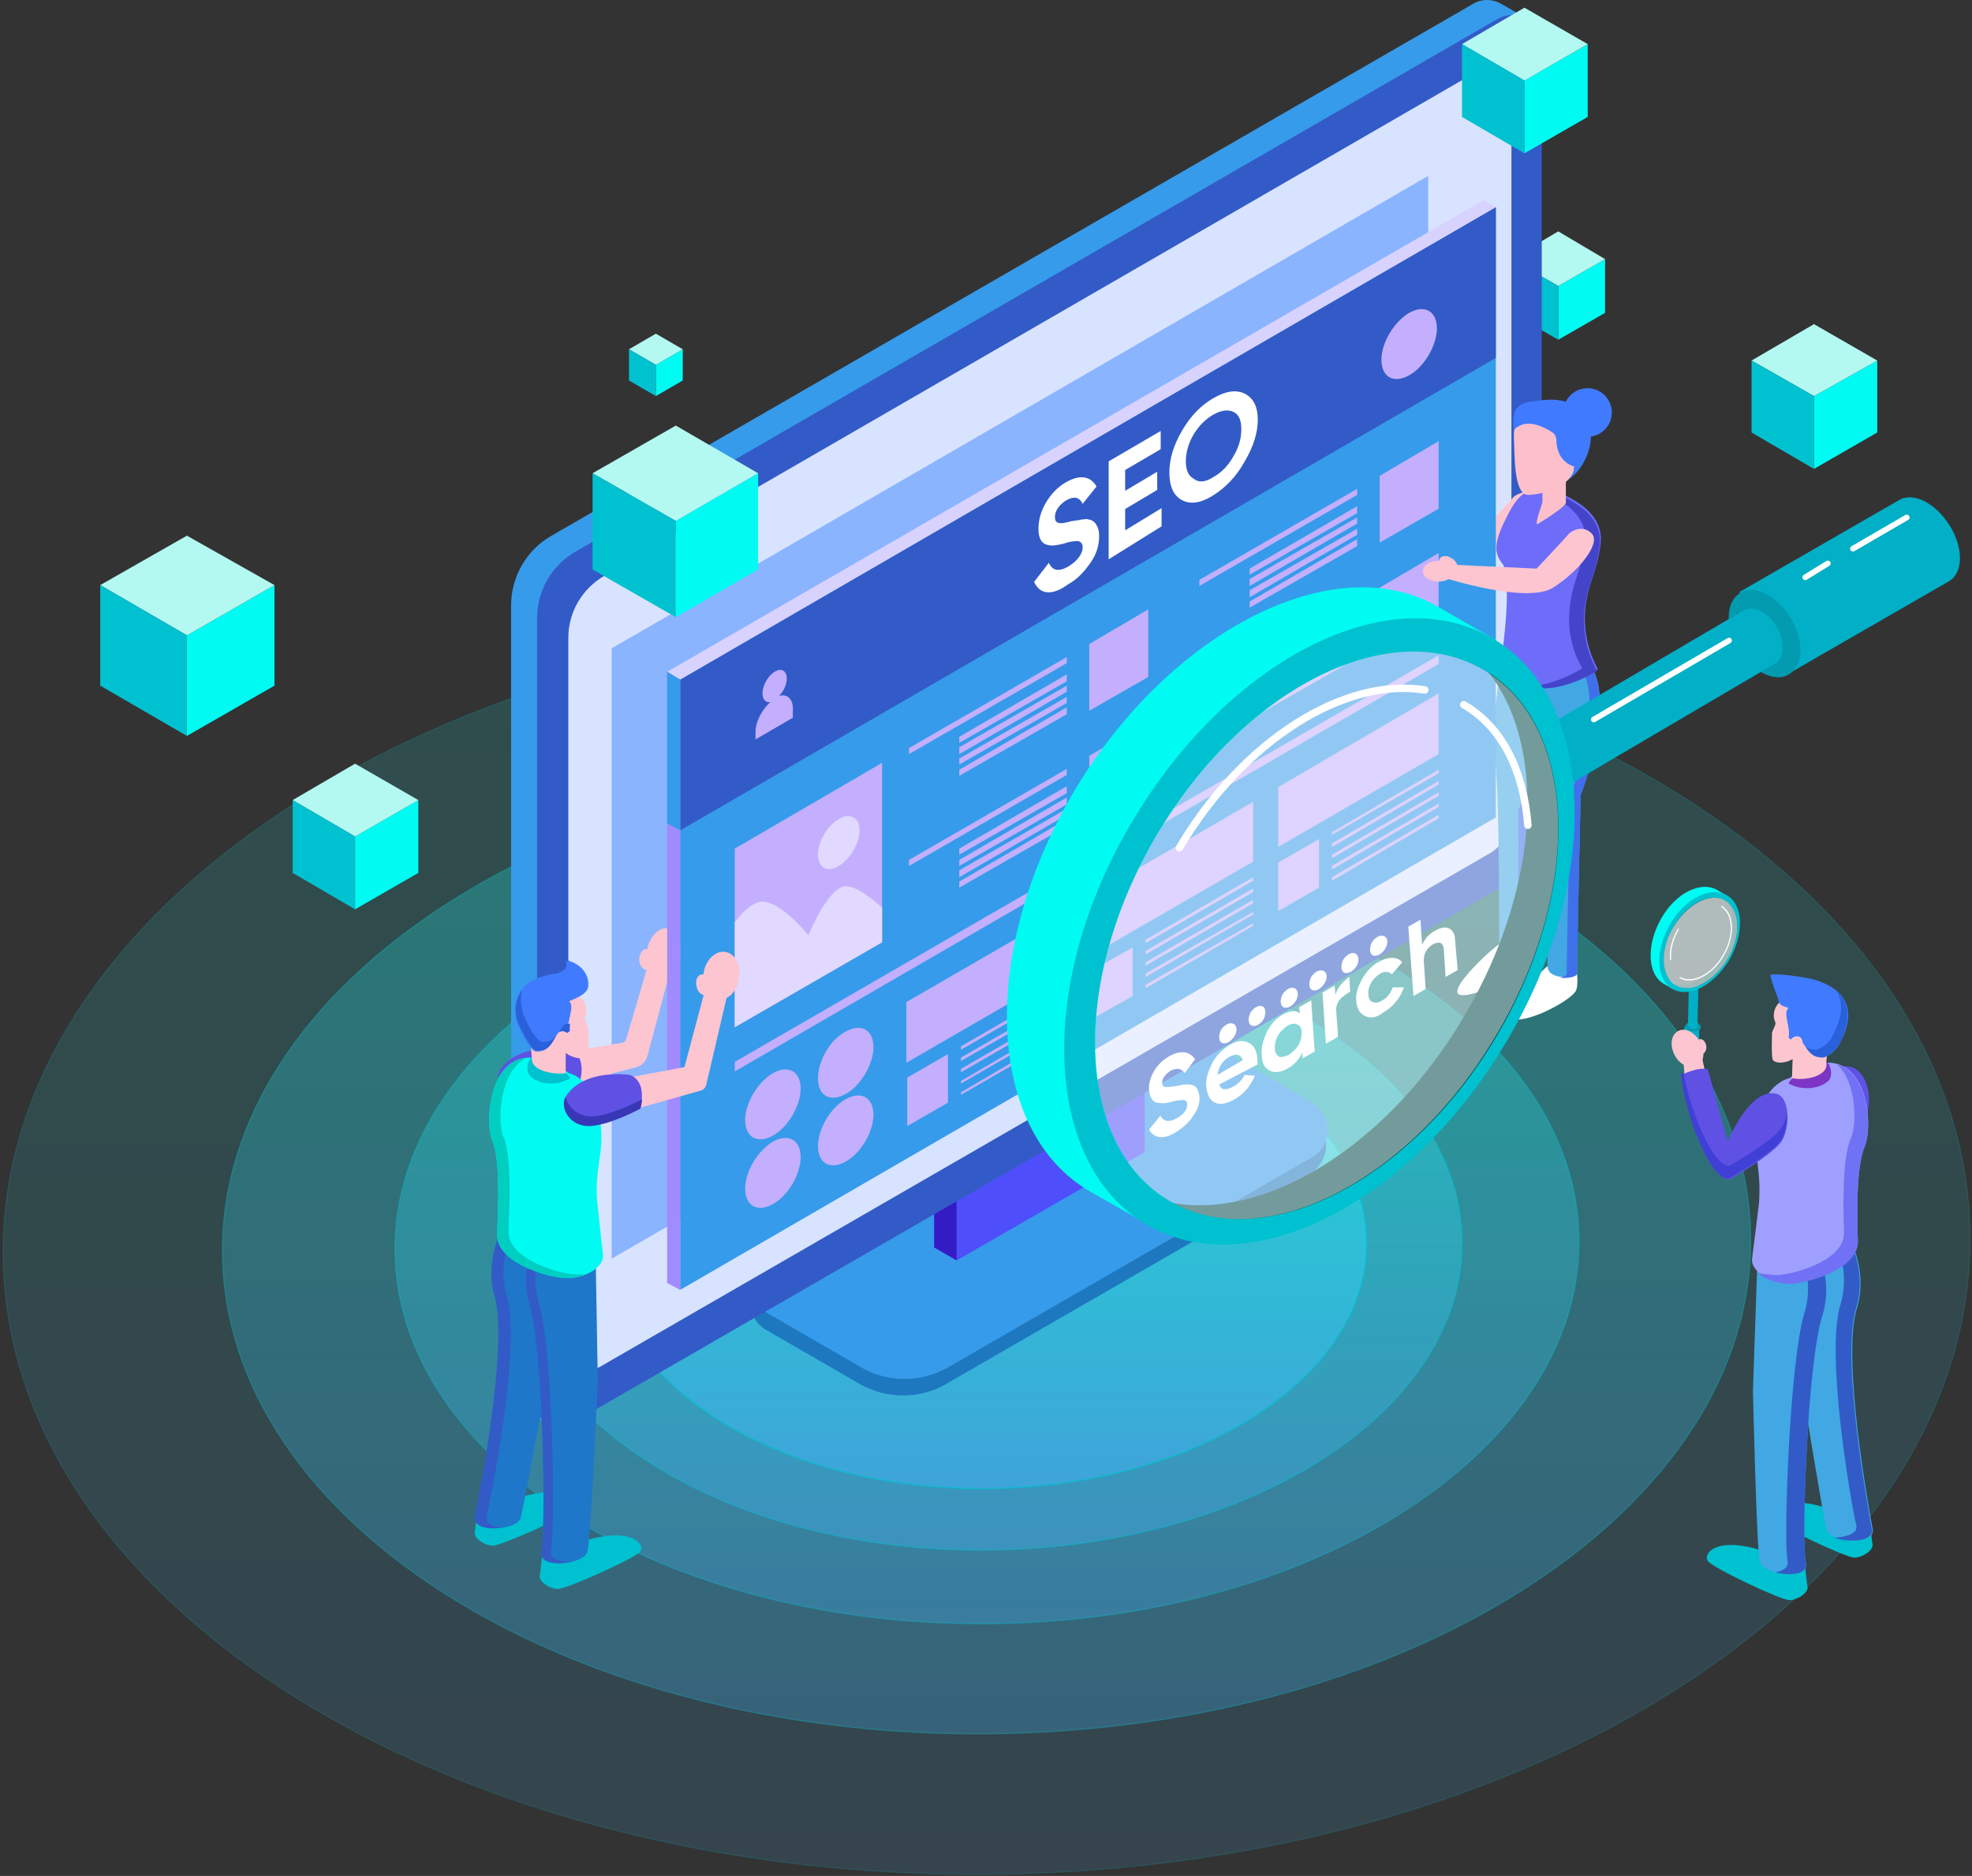 <?xml version="1.0" encoding="UTF-8"?> <svg xmlns="http://www.w3.org/2000/svg" width="635" height="604" viewBox="0 0 635 604" fill="none"><rect x="0" y="0" width="635" height="604" fill="#333333" stroke="none"/><path opacity="0.15" d="M315.31 198.708C140.296 200.662 -0.385 293.054 1.01 404.705C2.406 516.357 145.041 605.4 320.055 603.446C495.069 601.492 635.751 509.1 634.355 397.448C633.239 285.517 490.324 196.754 315.31 198.708Z" fill="url(#paint0_linear_1625_1761)" stroke="#00C1CF" stroke-width="0.399" stroke-miterlimit="10"></path><path opacity="0.3" d="M315.87 243.926C179.934 245.601 70.515 317.058 71.632 403.868C72.748 490.677 183.562 559.901 319.498 558.226C455.435 556.552 564.853 485.094 563.737 398.285C562.899 311.476 451.806 242.252 315.87 243.926Z" fill="url(#paint1_linear_1625_1761)" stroke="#00C1CF" stroke-width="0.399" stroke-miterlimit="10"></path><path opacity="0.35" d="M316.424 279.097C211.192 280.214 126.337 335.76 127.174 403.031C128.012 470.301 213.983 523.894 319.215 522.777C424.447 521.661 509.302 466.114 508.465 398.844C507.628 331.574 421.656 277.981 316.424 279.097Z" fill="url(#paint2_linear_1625_1761)" stroke="#00C1CF" stroke-width="0.399" stroke-miterlimit="10"></path><path opacity="0.45" d="M316.706 303.381C232.129 304.219 164.022 348.879 164.859 403.03C165.417 457.181 234.642 500.167 318.939 499.051C403.515 497.934 471.623 453.553 470.785 399.402C470.227 345.251 401.282 302.265 316.706 303.381Z" fill="url(#paint3_linear_1625_1761)" stroke="#00C1CF" stroke-width="0.399" stroke-miterlimit="10"></path><path opacity="0.75" d="M316.705 322.92C249.156 323.757 194.725 359.207 195.284 402.472C195.842 445.737 250.83 480.07 318.659 479.233C386.208 478.395 440.638 442.946 440.08 399.681C439.522 356.416 384.533 322.083 316.705 322.92Z" fill="url(#paint4_linear_1625_1761)" stroke="#00C1CF" stroke-width="0.399" stroke-miterlimit="10"></path><path d="M134.707 257.604V281.051L114.33 292.774V269.327L134.707 257.604Z" fill="#00FBF2"></path><path d="M134.71 257.604L114.334 245.881L94.236 257.604L114.334 269.327L134.71 257.604Z" fill="#B3F9F2"></path><path d="M114.334 269.327L94.236 257.604V281.051L114.334 292.774V269.327Z" fill="#00C1CF"></path><path d="M604.486 116.085V139.253L584.109 150.976V127.529L604.486 116.085Z" fill="#00FBF2"></path><path d="M604.489 116.085L584.113 104.362L564.016 116.085L584.113 127.529L604.489 116.085Z" fill="#B3F9F2"></path><path d="M584.113 127.529L564.016 116.085V139.253L584.113 150.976V127.529Z" fill="#00C1CF"></path><path d="M219.846 112.456V122.505L211.193 127.529V117.481L219.846 112.456Z" fill="#00FBF2"></path><path d="M219.845 112.456L211.192 107.432L202.539 112.456L211.192 117.481L219.845 112.456Z" fill="#B3F9F2"></path><path d="M211.192 117.481L202.539 112.456V122.505L211.192 127.529V117.481Z" fill="#00C1CF"></path><path d="M516.846 83.427V100.733L501.773 109.386V92.08L516.846 83.427Z" fill="#00FBF2"></path><path d="M516.843 83.427L501.77 74.495L486.697 83.427L501.77 92.08L516.843 83.427Z" fill="#B3F9F2"></path><path d="M501.77 92.08L486.697 83.427V100.733L501.77 109.386V92.08Z" fill="#00C1CF"></path><path d="M88.378 188.38V220.759L60.185 236.948V204.569L88.378 188.38Z" fill="#00FBF2"></path><path d="M88.379 188.38L60.186 172.47L32.273 188.38L60.186 204.57L88.379 188.38Z" fill="#B3F9F2"></path><path d="M60.186 204.569L32.273 188.38V220.759L60.186 236.948V204.569Z" fill="#00C1CF"></path><path d="M242.175 414.474L243.292 414.753C244.129 413.358 245.246 411.962 246.921 410.846L368.063 341.063C374.762 337.155 383.136 337.155 389.835 341.063L421.935 359.765C423.61 360.881 425.005 362.277 425.843 363.952L426.959 364.231V368.418C427.238 372.047 425.284 375.675 421.935 377.908L304.421 445.737C296.047 450.482 285.72 450.482 277.067 445.737L246.642 428.152C243.292 426.198 241.617 422.848 241.617 419.219V414.474H242.175Z" fill="#1D78BF"></path><path d="M422.212 354.74L390.112 336.039C383.413 332.131 375.039 332.131 368.34 336.039L247.198 405.821C240.499 409.729 240.499 419.219 247.198 422.848L277.623 440.433C285.997 445.178 296.325 445.178 304.978 440.433L422.491 372.605C429.191 368.976 429.191 358.927 422.212 354.74Z" fill="#369BEA"></path><path d="M177.141 172.748L474.135 1.363C477.205 -0.591 480.834 -0.312 483.625 1.363L491.441 5.829L487.812 6.387C488.091 7.504 488.37 8.62 488.37 9.737V264.582C488.37 269.885 485.579 274.91 480.834 277.701L175.466 453.832C176.024 454.39 176.583 454.948 176.583 454.948C176.583 455.227 176.583 458.577 176.583 458.577L169.325 454.39C166.534 453.553 164.58 451.04 164.58 447.691V194.241C164.859 185.309 169.604 177.214 177.141 172.748Z" fill="#369BEA"></path><path d="M308.049 405.822V335.76L368.62 300.869V370.93L308.049 405.822Z" fill="#4E4EFA"></path><path d="M308.05 405.822L300.793 401.635V331.573L308.05 335.76V405.822Z" fill="#351BC5"></path><path d="M300.793 331.573L361.364 296.682L368.621 300.869L308.05 335.76L300.793 331.573Z" fill="#45AAFF"></path><path d="M482.229 6.108L185.514 177.494C177.698 181.96 172.953 190.055 172.953 198.987V452.436C172.953 458.019 178.815 461.368 183.56 458.577L488.928 282.446C493.673 279.655 496.464 274.631 496.464 269.327V14.482C496.464 6.946 488.649 2.479 482.229 6.108Z" fill="#325BC7"></path><path d="M473.017 24.53L194.725 185.309C187.468 189.496 183.002 197.033 183.002 205.406V434.293C183.002 439.317 188.585 442.667 193.051 440.154L479.438 274.91C483.904 272.397 486.695 267.652 486.695 262.628V32.625C486.416 25.368 478.879 21.181 473.017 24.53Z" fill="#D8E3FF"></path><path d="M196.957 405.264L459.897 253.138V56.631L196.957 208.756V405.264Z" fill="#8BB4FF"></path><path d="M495.01 159.892C497.802 162.962 490.823 171.894 482.449 177.198C474.076 182.501 447.837 174.127 447.837 174.127L447 169.661L477.146 171.057C477.146 171.057 486.916 160.729 487.474 159.892C488.59 159.054 492.219 157.1 495.01 159.892Z" fill="#FDC5D0"></path><path d="M507.574 311.738C507.574 311.738 508.411 316.204 507.574 318.716C506.736 321.507 493.338 329.044 487.476 328.206C481.615 327.369 498.362 310.063 499.758 310.063C501.154 310.621 507.574 311.738 507.574 311.738Z" fill="white"></path><path d="M490.544 303.643C490.544 303.643 492.777 306.992 491.94 309.783C491.102 312.575 476.308 320.949 470.447 320.39C464.585 319.553 482.449 303.364 483.845 303.364C485.241 303.364 490.544 303.643 490.544 303.643Z" fill="white"></path><path d="M499.753 214.321C506.452 224.649 491.658 260.656 491.658 260.656C491.658 260.656 491.937 275.171 491.379 305.038C490.821 308.108 482.726 306.713 482.726 303.363C482.726 296.385 482.726 261.773 481.889 250.329C479.656 220.462 484.959 211.25 484.959 211.25L499.753 214.321Z" fill="#41A8E3"></path><path d="M488.588 305.318C489.146 275.451 488.867 260.936 488.867 260.936C488.867 260.936 503.661 224.929 496.962 214.601L484.959 212.089C485.238 211.809 485.238 211.53 485.238 211.53L499.753 214.601C506.452 224.929 491.658 260.936 491.658 260.936C491.658 260.936 491.937 275.451 491.379 305.318C491.1 306.993 488.867 307.272 486.913 306.993C488.029 306.434 488.588 306.155 488.588 305.318Z" fill="#406FEC"></path><path d="M512.316 214.321C520.411 227.161 508.967 255.911 508.967 255.911C508.967 255.911 507.85 305.317 507.85 313.133C507.85 315.087 498.36 315.645 498.36 311.179C498.36 305.038 495.848 271.264 494.173 259.54C490.823 236.093 494.731 214.042 494.731 214.042H512.316V214.321Z" fill="#41A8E3"></path><path d="M504.503 313.413C504.503 305.597 505.619 256.191 505.619 256.191C505.619 256.191 517.063 227.162 508.969 214.601H512.318C520.413 227.441 508.969 256.191 508.969 256.191C508.969 256.191 507.852 305.597 507.852 313.413C507.852 314.529 504.782 315.087 502.27 314.808C503.665 314.529 504.503 313.971 504.503 313.413Z" fill="#406FEC"></path><path d="M503.667 154.867C506.179 154.867 513.716 147.051 512.041 137.561C510.366 128.07 499.48 128.349 496.409 128.908C492.781 129.466 485.523 128.629 487.756 138.677" fill="#407BFF"></path><path d="M503.666 159.333C508.132 161.566 516.505 166.032 515.389 175.243C514.272 184.455 510.923 188.363 510.365 197.295C509.806 207.902 514.552 215.438 514.552 215.438C514.552 215.438 492.221 229.953 483.568 211.809C484.126 207.064 486.639 189.479 484.127 181.943C481.335 178.593 480.777 175.523 484.406 167.986C488.313 159.891 490.546 157.379 497.246 157.379C498.362 157.937 503.666 159.333 503.666 159.333Z" fill="#6D6DFA"></path><path d="M509.527 215.159C509.527 215.159 504.502 207.622 505.34 197.015C505.898 188.083 509.248 183.896 510.364 174.964C511.481 165.753 502.828 161.287 498.641 159.054C498.641 159.054 496.966 158.495 495.291 158.216C495.85 158.216 496.687 158.216 497.245 158.216C498.083 158.216 503.386 159.891 503.386 159.891C507.852 162.124 516.226 166.59 515.109 175.801C513.993 185.013 510.643 188.921 510.085 197.853C509.527 208.46 514.272 215.996 514.272 215.996C514.272 215.996 502.27 223.812 492.5 221.02C501.432 220.462 509.527 215.159 509.527 215.159Z" fill="#4444CA"></path><path d="M492.217 132.537C492.217 132.537 487.193 134.211 487.472 140.631C487.751 147.051 487.472 159.054 491.938 159.333C496.125 159.333 505.057 157.1 506.732 151.517C506.732 149.843 509.244 142.864 508.965 137.561C508.686 131.978 501.149 127.791 492.776 132.537" fill="#FDC0CB"></path><path d="M504.22 150.122C504.22 150.122 504.22 159.612 504.22 161.845C504.22 163.241 495.009 168.823 495.009 168.823C494.171 168.544 496.684 162.124 496.684 161.566C496.684 158.775 496.684 152.355 496.684 152.355L504.22 150.122Z" fill="#FDC0CB"></path><path d="M501.151 141.747C501.151 140.631 500.593 139.514 499.476 138.956C496.685 137.281 491.381 134.49 487.473 138.398C487.473 138.398 486.636 133.932 489.707 132.815C492.777 131.699 495.289 127.512 502.546 130.024C509.804 132.257 509.525 130.024 510.362 136.165C510.92 142.306 509.804 146.772 509.804 146.772L507.85 150.4C507.85 150.4 501.43 149.842 501.151 141.747Z" fill="#407BFF"></path><path d="M503.387 132.816C503.387 137.003 506.736 140.631 511.202 140.631C515.389 140.631 519.018 137.282 519.018 132.816C519.018 128.629 515.668 125 511.202 125C506.736 125 503.387 128.629 503.387 132.816Z" fill="#407BFF"></path><path d="M183.283 338.551L200.031 335.759C200.868 335.759 201.427 335.201 201.706 334.364L208.684 310.638L215.941 312.033L208.405 340.225C207.847 341.9 206.73 343.017 205.055 343.575L184.4 348.878L183.283 338.551Z" fill="#FDC5D0"></path><path d="M161.231 344.134C158.44 348.879 163.743 353.903 170.163 353.624C176.583 353.624 186.632 348.6 186.632 348.6C186.632 348.6 189.423 340.505 183.561 337.714C183.561 337.714 167.651 335.201 161.231 344.134Z" fill="#5F51E4"></path><path d="M208.404 305.614C207.845 309.801 209.799 313.709 212.87 314.267C215.94 314.825 219.011 311.755 219.569 307.568C220.127 303.381 218.173 299.473 215.103 298.915C212.311 298.356 209.241 301.427 208.404 305.614Z" fill="#FDC5D0"></path><path d="M205.89 309.521C206.169 311.475 207.565 312.592 208.96 312.313C210.356 312.033 211.193 310.359 210.635 308.405C210.356 306.451 208.96 305.334 207.565 305.613C206.448 306.172 205.611 307.847 205.89 309.521Z" fill="#FDC5D0"></path><path d="M219.01 415.311L481.671 263.186V66.679L219.01 218.804V415.311Z" fill="#369BEA"></path><path d="M219.01 267.373L481.671 115.247V66.679L219.01 218.804V267.373Z" fill="#325BC7"></path><path d="M444.266 174.702L463.246 163.816V142.044L444.266 153.209V174.702Z" fill="#C4AFFF"></path><path d="M386.211 188.659L437.013 159.35V157.396L386.211 186.705V188.659Z" fill="#C4AFFF"></path><path d="M402.395 185.03L437.007 165.212V162.979L402.395 183.076V185.03Z" fill="#C4AFFF"></path><path d="M402.395 188.659L437.007 168.562V166.608L402.395 186.426V188.659Z" fill="#C4AFFF"></path><path d="M402.395 192.288L437.007 172.19V170.236L402.395 190.055V192.288Z" fill="#C4AFFF"></path><path d="M402.395 195.637L437.007 175.819V173.586L402.395 193.683V195.637Z" fill="#C4AFFF"></path><path d="M444.266 210.71L463.246 199.824V178.052L444.266 189.217V210.71Z" fill="#C4AFFF"></path><path d="M386.211 224.667L437.013 195.358V193.404L386.211 222.713V224.667Z" fill="#C4AFFF"></path><path d="M402.395 221.038L437.007 201.22V198.987L402.395 219.084V221.038Z" fill="#C4AFFF"></path><path d="M402.395 224.667L437.007 204.849V202.616L402.395 222.713V224.667Z" fill="#C4AFFF"></path><path d="M402.395 228.295L437.007 208.198V206.244L402.395 226.062V228.295Z" fill="#C4AFFF"></path><path d="M402.395 231.645L437.007 211.827V209.594L402.395 229.691V231.645Z" fill="#C4AFFF"></path><path d="M350.758 228.854L369.739 217.968V196.196L350.758 207.361V228.854Z" fill="#C4AFFF"></path><path d="M292.703 242.81L343.505 213.502V211.548L292.703 240.856V242.81Z" fill="#C4AFFF"></path><path d="M308.887 239.181L343.499 219.363V217.13L308.887 237.227V239.181Z" fill="#C4AFFF"></path><path d="M308.887 242.81L343.499 222.713V220.759L308.887 240.577V242.81Z" fill="#C4AFFF"></path><path d="M308.887 246.159L343.499 226.341V224.387L308.887 244.205V246.159Z" fill="#C4AFFF"></path><path d="M308.887 249.789L343.499 229.97V227.737L308.887 247.835V249.789Z" fill="#C4AFFF"></path><path d="M350.758 264.861L369.739 253.975V232.203L350.758 243.368V264.861Z" fill="#C4AFFF"></path><path d="M292.703 278.817L343.505 249.509V247.555L292.703 276.864V278.817Z" fill="#C4AFFF"></path><path d="M308.887 275.189L343.499 255.371V253.138L308.887 273.235V275.189Z" fill="#C4AFFF"></path><path d="M308.887 278.818L343.499 259V256.767L308.887 276.864V278.818Z" fill="#C4AFFF"></path><path d="M308.887 282.446L343.499 262.349V260.395L308.887 280.213V282.446Z" fill="#C4AFFF"></path><path d="M308.887 285.796L343.499 265.978V263.745L308.887 283.842V285.796Z" fill="#C4AFFF"></path><path d="M236.592 344.972L463.245 213.781V210.99L236.592 341.901V344.972Z" fill="#C4AFFF"></path><path d="M411.609 272.677L463.248 242.81V223.271L411.609 253.417V272.677Z" fill="#C4AFFF"></path><path d="M351.875 307.289L403.514 277.422V258.162L351.875 288.029V307.289Z" fill="#C4AFFF"></path><path d="M291.861 342.18L343.5 312.313V292.774L291.861 322.641V342.18Z" fill="#C4AFFF"></path><path d="M428.916 268.769L463.249 248.951V247.834L428.916 267.932V268.769Z" fill="#C4AFFF"></path><path d="M428.916 272.677L463.249 252.579V251.463L428.916 271.56V272.677Z" fill="#C4AFFF"></path><path d="M428.916 276.306L463.249 256.209V255.092L428.916 275.189V276.306Z" fill="#C4AFFF"></path><path d="M428.916 279.934L463.249 259.837V258.72L428.916 278.817V279.934Z" fill="#C4AFFF"></path><path d="M428.916 283.562L463.249 263.465V262.349L428.916 282.446V283.562Z" fill="#C4AFFF"></path><path d="M424.732 285.796L411.613 293.332V277.701L424.732 270.165V285.796Z" fill="#C4AFFF"></path><path d="M368.902 303.66L403.514 283.563V282.446L368.902 302.544V303.66Z" fill="#C4AFFF"></path><path d="M368.902 307.289L403.514 287.191V286.075L368.902 306.172V307.289Z" fill="#C4AFFF"></path><path d="M368.902 310.918L403.514 290.821V289.704L368.902 309.801V310.918Z" fill="#C4AFFF"></path><path d="M368.902 314.546L403.514 294.449V293.612L368.902 313.43V314.546Z" fill="#C4AFFF"></path><path d="M368.902 318.175L403.514 298.078V297.24L368.902 317.058V318.175Z" fill="#C4AFFF"></path><path d="M364.715 320.687L351.875 327.945V312.313L364.715 305.056V320.687Z" fill="#C4AFFF"></path><path d="M309.443 337.994L343.776 318.175V317.059L309.443 336.877V337.994Z" fill="#C4AFFF"></path><path d="M309.443 341.622L343.776 321.804V320.688L309.443 340.506V341.622Z" fill="#C4AFFF"></path><path d="M309.443 345.251L343.776 325.433V324.317L309.443 344.135V345.251Z" fill="#C4AFFF"></path><path d="M309.443 348.879L343.776 329.061V327.945L309.443 348.042V348.879Z" fill="#C4AFFF"></path><path d="M309.443 352.508L343.776 332.69V331.573L309.443 351.671V352.508Z" fill="#C4AFFF"></path><path d="M305.26 355.02L292.141 362.557V346.926L305.26 339.389V355.02Z" fill="#C4AFFF"></path><path d="M263.393 347.204C263.393 352.786 267.3 355.019 272.325 352.228C277.349 349.437 281.257 342.459 281.257 337.155C281.257 331.573 277.349 329.34 272.325 332.131C267.3 334.643 263.393 341.621 263.393 347.204Z" fill="#C4AFFF"></path><path d="M444.826 115.806C444.826 121.389 448.734 123.622 453.758 120.83C458.783 118.039 462.691 111.061 462.691 105.757C462.691 100.175 458.783 97.942 453.758 100.733C449.013 103.524 444.826 110.223 444.826 115.806Z" fill="#C4AFFF"></path><path d="M239.945 360.603C239.945 366.186 243.853 368.419 248.877 365.627C253.902 362.836 257.81 355.858 257.81 350.554C257.81 344.972 253.902 342.739 248.877 345.53C244.132 348.321 239.945 355.02 239.945 360.603Z" fill="#C4AFFF"></path><path d="M263.393 368.977C263.393 374.559 267.3 376.792 272.325 374.001C277.349 371.21 281.257 364.231 281.257 358.928C281.257 353.345 277.349 351.112 272.325 353.904C267.3 356.695 263.393 363.673 263.393 368.977Z" fill="#C4AFFF"></path><path d="M239.945 382.654C239.945 388.236 243.853 390.469 248.877 387.678C253.902 384.887 257.81 377.909 257.81 372.605C257.81 367.023 253.902 364.79 248.877 367.581C244.132 370.372 239.945 377.071 239.945 382.654Z" fill="#C4AFFF"></path><path d="M248.038 226.063C246.643 226.342 245.526 225.225 245.526 223.271C245.526 220.759 247.201 217.689 249.434 216.293C251.667 214.897 253.342 216.014 253.342 218.526C253.342 220.48 252.225 222.713 250.829 224.109C253.342 223.271 255.296 224.946 255.296 228.016V231.087L243.293 238.065V234.995C243.572 231.924 245.526 228.296 248.038 226.063Z" fill="#C4AFFF"></path><path d="M236.592 330.736L284.044 303.381V245.601L236.592 273.235V330.736Z" fill="#C4AFFF"></path><path d="M236.592 296.961C238.267 294.728 240.5 292.216 243.291 290.82C249.432 287.471 260.318 301.148 260.318 301.148C260.318 301.148 265.342 288.587 270.646 285.796C273.995 283.842 279.857 288.587 284.044 292.216V303.381L236.592 330.736V296.961Z" fill="#E1D9FF"></path><path d="M263.389 275.189C263.389 279.376 266.459 281.051 270.088 278.818C273.716 276.584 276.787 271.56 276.787 267.373C276.787 263.186 273.716 261.512 270.088 263.745C266.459 265.698 263.389 271.002 263.389 275.189Z" fill="#E1D9FF"></path><path d="M481.672 66.68L477.764 64.447L214.824 216.293L219.011 218.805L481.672 66.68Z" fill="#D8D2FF"></path><path d="M214.824 216.293V413.079L219.011 415.312V218.805L214.824 216.293Z" fill="#A28AFF"></path><path d="M214.824 216.293V265.14L219.011 267.373V218.805L214.824 216.293Z" fill="#369BEA"></path><path d="M174.625 500.447C174.625 500.447 174.067 505.75 173.788 507.425C173.509 509.1 176.858 511.612 179.65 511.612C182.441 511.612 204.213 501.843 206.167 499.61C207.842 497.377 203.655 491.515 188.582 495.981L174.625 500.447Z" fill="#00C1CF"></path><path d="M153.694 486.49C153.694 486.49 153.135 491.794 152.856 493.468C152.577 495.143 155.927 497.655 158.718 497.655C161.509 497.655 183.281 487.886 185.235 485.653C186.91 483.42 182.723 477.558 167.65 482.024L153.694 486.49Z" fill="#00C1CF"></path><path d="M167.647 385.724C167.647 385.724 154.528 401.076 159.273 417.266C164.018 433.455 154.249 482.024 152.853 487.886C151.457 493.747 166.53 492.91 167.647 488.723C168.763 484.536 176.021 444.9 176.021 444.9L181.045 388.515L167.647 385.724Z" fill="#1F77C9"></path><path d="M152.854 487.885C154.25 482.024 163.74 433.455 159.274 417.266C154.529 401.076 167.648 385.724 167.648 385.724L170.997 386.562C168.485 389.911 158.995 403.309 163.182 417.266C167.927 433.455 158.158 482.024 156.762 487.885C156.204 490.398 158.437 491.514 161.228 491.793C157.041 492.631 152.017 491.514 152.854 487.885Z" fill="#325BC7"></path><path d="M177.698 390.469C177.698 390.469 165.695 403.868 170.44 420.057C175.185 436.247 175.744 493.747 174.348 499.609C172.952 505.471 188.025 503.796 189.142 499.609C190.258 495.422 192.491 444.342 192.491 444.342L191.654 395.494L177.698 390.469Z" fill="#1F77C9"></path><path d="M177.698 390.469L179.931 391.307C177.139 394.936 169.603 406.38 173.511 419.499C178.256 435.688 178.814 493.189 177.418 499.051C176.86 501.842 179.931 502.959 183.559 502.68C179.093 503.796 173.511 502.959 174.348 499.33C175.744 493.468 175.185 435.968 170.44 419.778C165.695 403.868 177.698 390.469 177.698 390.469Z" fill="#325BC7"></path><path d="M183.278 345.53C183.278 345.53 191.094 347.204 193.048 359.207C195.002 371.21 191.652 373.722 192.21 386.003C192.49 388.516 193.606 399.402 194.164 403.868C194.723 408.334 187.186 412.242 181.045 411.404C174.904 410.846 159.831 406.101 160.111 397.448C160.39 388.795 161.227 373.443 158.436 367.023C156.203 361.44 157.319 339.947 171.276 340.505C174.346 340.505 179.37 343.017 179.37 343.017L183.278 345.53Z" fill="#00FBF2"></path><path d="M169.6 340.505C160.668 344.971 160.11 361.44 162.064 365.906C164.855 372.326 164.018 387.678 163.739 396.331C163.459 404.984 178.532 409.729 184.673 410.288C185.79 410.288 187.185 410.288 188.581 410.288C186.348 411.125 183.557 411.683 181.045 411.404C174.904 410.846 159.831 406.101 160.11 397.448C160.389 388.795 161.226 373.443 158.435 367.023C156.202 361.719 157.319 341.622 169.6 340.505Z" fill="#00CEC1"></path><path d="M178.814 319.012C182.443 318.454 188.863 320.129 188.863 325.432C188.863 326.549 188.305 327.107 188.305 327.945C188.305 328.503 189.421 330.457 189.421 331.294C189.421 332.132 189.7 339.11 189.142 339.947C188.026 341.622 181.327 340.785 179.373 335.202C178.814 334.365 173.511 331.294 170.44 331.852C169.324 329.34 168.487 320.687 178.814 319.012Z" fill="#FDC5D0"></path><path d="M170.158 331.853C170.716 332.69 171.275 339.947 171.275 342.18C171.275 344.413 180.765 347.205 182.161 345.809V336.877L181.323 329.899L173.508 328.782L170.158 331.853Z" fill="#FDC5D0"></path><path d="M172.667 338.552C170.992 338.552 168.201 333.248 166.805 330.178C165.689 327.386 162.618 315.384 179.366 313.43C181.599 312.592 182.995 311.755 182.157 309.243C184.39 309.243 189.973 312.034 189.415 317.617C189.136 320.129 185.228 321.525 183.274 322.362C185.228 324.037 182.436 328.782 182.995 331.852C181.878 332.969 181.599 332.69 180.483 332.411C178.25 332.411 178.25 338.831 172.667 338.552Z" fill="#407BFF"></path><path d="M182.441 309.801C182.441 309.522 182.441 309.522 182.441 309.243C182.721 309.243 183 309.243 183.279 309.243C183 309.522 182.721 309.801 182.441 309.801Z" fill="#2A60D9"></path><path d="M168.204 318.733C167.088 322.362 168.204 325.711 168.763 327.107C169.879 329.898 172.67 335.202 174.624 335.481C180.207 335.76 180.207 329.34 182.719 329.619C182.998 329.619 183.277 329.619 183.556 329.619C183.556 330.456 183.277 331.294 183.556 331.852C182.44 332.969 182.161 332.689 181.044 332.41C178.253 332.131 178.532 338.551 172.949 338.272C171.275 338.272 168.483 332.969 167.088 329.898C166.25 328.502 164.855 323.199 168.204 318.733Z" fill="#2A60D9"></path><path d="M183.277 333.527C183.277 333.527 182.44 331.574 180.486 332.132C177.974 332.69 179.648 338.552 182.719 337.994" fill="#FDC5D0"></path><path d="M171.276 340.506C170.439 340.227 169.043 344.134 170.439 346.088C172.393 348.6 178.254 350.275 183.558 347.205C183.279 346.367 182.162 345.53 182.162 345.53C178.813 346.088 170.718 344.972 171.276 340.506Z" fill="#00C1CF"></path><path d="M202.537 346.926L220.401 343.576L227.101 318.454L234.358 319.571L227.38 349.438C227.1 350.275 226.542 350.833 225.705 351.112L203.933 357.253L202.537 346.926Z" fill="#FDC5D0"></path><path d="M182.163 353.066C180.209 356.416 183.279 362.836 189.978 362.278C196.398 361.999 206.168 356.695 206.168 356.695C206.168 356.695 208.68 348.321 202.818 346.088C202.818 346.088 188.024 343.855 182.163 353.066Z" fill="#5F51E4"></path><path d="M182.163 353.066C182.721 356.137 185.791 359.486 190.537 359.486C196.677 359.207 205.889 354.462 206.726 353.904C206.726 355.579 206.168 356.974 206.168 356.974C206.168 356.974 196.398 362.278 189.978 362.557C183.279 362.836 180.209 356.416 182.163 353.066Z" fill="#3838B6"></path><path d="M226.544 313.43C225.986 317.617 227.939 321.525 231.289 321.804C234.639 322.083 237.43 319.013 237.988 314.826C238.546 310.639 236.592 306.731 233.243 306.452C230.173 306.173 227.102 309.243 226.544 313.43Z" fill="#FDC5D0"></path><path d="M224.312 317.617C224.591 319.571 226.265 320.687 227.382 320.408C228.778 320.129 229.336 318.454 229.057 316.5C228.778 314.547 227.103 313.43 225.986 313.709C224.591 313.988 223.753 315.663 224.312 317.617Z" fill="#FDC5D0"></path><path d="M512.653 171.911C515.444 174.981 508.466 183.914 500.092 189.217C491.718 194.52 465.48 186.147 465.48 186.147L464.643 181.68L494.789 183.076C494.789 183.076 504.558 172.748 505.116 171.911C506.233 170.794 509.862 168.841 512.653 171.911Z" fill="#FDC5D0"></path><path d="M458.221 183.914C458.221 185.868 460.454 187.263 463.245 187.263C466.036 187.263 468.269 185.589 468.269 183.914C468.269 181.96 466.036 180.564 463.245 180.564C460.454 180.564 458.221 181.96 458.221 183.914Z" fill="#FDC5D0"></path><path d="M463.524 180.006C462.966 181.122 463.804 182.518 465.199 183.355C466.595 184.193 468.27 184.193 469.107 183.076C469.665 181.96 468.828 180.564 467.432 179.727C465.757 178.61 464.083 178.889 463.524 180.006Z" fill="#FDC5D0"></path><path d="M627.938 169.399C623.472 162.142 616.214 158.234 611.469 161.025L560.109 190.613L576.02 216.851L627.38 187.263C632.125 184.751 632.404 176.656 627.938 169.399Z" fill="#01AFC7"></path><path d="M559.831 209.036C564.297 216.293 571.554 219.922 576.02 217.13C580.765 214.339 581.044 206.244 576.578 198.987C572.112 191.73 564.855 188.101 560.389 190.892C555.644 193.684 555.365 201.778 559.831 209.036Z" fill="#019AAF"></path><path d="M572.117 201.778C569.325 197.033 564.58 194.8 561.51 196.474L493.123 236.669L503.451 253.696L571.838 213.501C574.629 211.826 574.908 206.523 572.117 201.778Z" fill="#01AFC7"></path><path d="M492.84 248.392C495.631 253.138 500.376 255.371 503.447 253.696C506.517 252.021 506.517 246.718 503.726 241.972C500.935 237.227 496.19 234.994 493.119 236.669C490.328 238.344 490.049 243.647 492.84 248.392Z" fill="#AD94FF"></path><path d="M346.015 254.534C376.999 202.616 430.313 175.819 463.529 195.637L481.952 206.244L476.648 214.897C446.502 198.429 400.167 222.155 372.533 268.769C345.178 314.826 346.295 366.185 374.208 385.166L368.904 393.819L350.761 383.491C317.544 363.952 315.032 306.731 346.015 254.534Z" fill="#00FBF2"></path><path d="M471.343 327.387C498.418 281.888 498.418 231.366 473.018 209.873C475.251 210.71 477.205 211.827 479.438 212.943C510.421 231.366 512.375 285.796 483.345 334.365C454.595 382.933 405.747 407.497 374.764 389.074C372.81 387.958 370.856 386.562 368.902 384.887C400.165 397.169 444.546 372.885 471.343 327.387Z" fill="#00494B"></path><path d="M368.903 394.098C402.12 413.916 454.038 387.678 485.021 335.481C516.004 283.563 514.05 225.225 480.834 205.686C447.618 185.868 395.7 212.106 364.716 264.303C333.733 315.942 335.687 374.28 368.903 394.098ZM372.532 268.769C400.445 221.596 447.618 197.87 478.043 215.735C508.189 233.599 509.864 286.354 481.951 333.527C454.038 380.7 406.865 404.426 376.44 386.562C346.014 368.697 344.619 315.942 372.532 268.769Z" fill="#00C1CF"></path><path opacity="0.45" d="M481.67 333.528C453.757 380.701 406.584 404.427 376.438 386.562C346.292 368.698 344.618 315.942 372.531 268.77C400.444 221.597 447.616 197.871 477.762 215.735C508.188 233.599 509.862 286.355 481.67 333.528Z" fill="white"></path><path d="M471.346 226.9C483.907 234.157 490.606 248.393 492.001 265.699" stroke="white" stroke-width="2.393" stroke-miterlimit="10" stroke-linecap="round"></path><path d="M379.789 272.956C400.445 238.065 433.103 217.968 458.783 222.155" stroke="white" stroke-width="2.393" stroke-miterlimit="10" stroke-linecap="round"></path><path d="M445.942 305.614C444.826 307.289 443.151 308.126 442.034 307.568C440.918 307.01 440.918 305.056 441.755 303.381C442.872 301.706 444.546 300.869 445.663 301.427C447.059 301.985 447.059 303.939 445.942 305.614Z" fill="white"></path><path d="M436.727 311.197C435.611 312.871 433.936 313.709 432.819 313.15C431.703 312.592 431.703 310.638 432.54 308.964C433.657 307.289 435.332 306.451 436.448 307.01C437.565 307.568 437.844 309.522 436.727 311.197Z" fill="white"></path><path d="M426.401 316.779C425.285 318.454 423.61 319.292 422.493 318.733C421.377 318.175 421.377 316.221 422.214 314.546C423.331 312.872 425.005 312.034 426.122 312.592C427.518 313.151 427.518 315.105 426.401 316.779Z" fill="white"></path><path d="M417.19 322.362C416.074 324.037 414.399 324.874 413.282 324.316C412.166 323.758 412.166 321.804 413.003 320.129C414.12 318.454 415.794 317.617 416.911 318.175C418.027 318.733 418.307 320.687 417.19 322.362Z" fill="white"></path><path d="M406.862 328.224C405.745 329.898 404.071 330.736 402.954 330.178C401.838 329.619 401.838 327.665 402.675 325.991C403.792 324.316 405.466 323.478 406.583 324.037C407.699 324.595 407.699 326.549 406.862 328.224Z" fill="white"></path><path d="M397.372 333.806C396.255 335.481 394.58 336.318 393.464 335.76C392.347 335.202 392.347 333.248 393.185 331.573C394.301 329.898 395.976 329.061 397.093 329.619C398.488 330.178 398.488 332.131 397.372 333.806Z" fill="white"></path><path d="M578.424 360.829C578.424 360.829 585.402 341.011 596.009 343.523C601.592 344.919 603.546 355.247 600.196 360.829C596.846 366.133 579.261 376.182 579.261 376.182" fill="#5F51E4"></path><path d="M547.158 334.591C546.321 334.87 545.762 336.266 546.041 337.382C546.32 338.778 547.437 339.615 548.274 339.336C549.112 339.057 549.67 337.661 549.391 336.545C549.112 335.149 547.995 334.312 547.158 334.591Z" fill="#FDC5D0"></path><path d="M581.212 504.023C581.212 504.023 581.771 509.326 582.05 511.001C582.329 512.676 578.979 515.188 576.188 515.188C573.397 515.188 551.625 504.86 549.95 502.627C548.275 500.115 552.741 494.533 567.535 499.278L581.212 504.023Z" fill="#00C1CF"></path><path d="M602.144 490.345C602.144 490.345 602.702 495.649 602.981 497.323C603.26 498.998 599.911 501.51 597.12 501.51C594.328 501.51 572.556 491.183 570.881 488.95C569.207 486.437 573.673 480.855 588.467 485.6L602.144 490.345Z" fill="#00C1CF"></path><path d="M590.142 389.3C590.142 389.3 602.982 404.932 597.958 421.121C592.934 437.311 601.866 486.158 602.982 492.02C604.378 497.882 589.305 496.765 588.188 492.578C587.072 488.391 580.652 448.755 580.652 448.755L576.744 392.371L590.142 389.3Z" fill="#41A8E3"></path><path d="M597.677 490.903C596.281 485.042 587.628 436.194 592.652 420.004C596.56 407.165 589.303 394.604 585.953 390.138L589.861 389.3C589.861 389.3 602.701 404.932 597.677 421.121C592.652 437.311 601.584 486.158 602.701 492.02C603.817 496.486 595.443 496.765 590.698 495.09C594.885 494.811 598.514 493.695 597.677 490.903Z" fill="#325BC7"></path><path d="M580.098 394.046C580.098 394.046 591.821 407.724 586.797 423.634C581.773 439.823 580.098 497.324 581.494 503.186C582.889 509.048 567.816 507.094 566.7 502.907C565.583 498.72 564.467 447.639 564.467 447.639L566.142 398.791L580.098 394.046Z" fill="#41A8E3"></path><path d="M575.632 502.627C574.237 496.766 576.191 439.265 580.936 423.076C584.844 410.794 578.703 399.908 575.632 395.442L580.098 394.046C580.098 394.046 591.822 407.724 586.798 423.634C581.773 439.823 580.098 497.324 581.494 503.186C582.332 507.094 576.191 507.373 571.725 506.256C574.237 505.698 575.912 504.861 575.632 502.627Z" fill="#325BC7"></path><path d="M576.188 347.152C576.188 347.152 568.373 348.548 566.139 360.55C564.186 372.553 567.256 375.065 566.419 387.347C566.139 389.859 564.744 400.745 564.186 405.211C563.627 409.677 571.164 413.585 577.305 413.027C583.445 412.468 598.518 408.002 598.239 399.349C597.96 390.696 597.681 375.344 600.472 368.924C602.985 363.621 602.147 341.849 588.191 342.128C585.12 342.128 579.817 344.64 579.817 344.64L576.188 347.152Z" fill="#9F9FFF"></path><path d="M572.84 410.514C578.981 409.956 594.054 405.49 593.774 396.837C593.495 388.184 593.216 372.832 596.008 366.412C597.961 362.225 597.961 348.548 591.541 342.686C602.148 345.756 602.707 364.179 600.474 369.203C597.682 375.623 597.961 390.696 598.241 399.628C598.52 408.281 583.447 412.747 577.306 413.306C573.398 413.585 568.653 412.189 566.141 409.956C568.374 410.235 570.607 410.514 572.84 410.514Z" fill="#7171F5"></path><path d="M581.214 320.635C577.585 320.077 571.165 321.472 571.165 327.055C571.165 328.171 571.723 329.009 571.723 329.567C571.723 330.125 570.607 332.079 570.607 332.637C570.607 333.475 570.328 340.453 570.886 341.29C572.003 342.965 578.702 342.407 580.656 336.824C581.214 335.987 586.517 332.916 589.588 333.754C590.425 331.242 591.542 322.589 581.214 320.635Z" fill="#FDC5D0"></path><path d="M589.305 333.754C588.468 334.591 588.189 341.57 587.909 344.082C587.909 346.315 578.419 348.827 577.023 347.431L577.303 338.499L578.419 331.521L586.235 330.404L589.305 333.754Z" fill="#FDC5D0"></path><path d="M586.799 340.453C588.473 340.453 591.544 338.22 592.66 335.429C594.056 332.637 600.476 320.635 584.845 315.61C582.612 314.773 571.446 313.098 570.051 313.936C570.609 316.727 572.563 321.472 572.563 321.472C572.842 323.984 573.959 323.705 575.913 324.543C573.959 326.217 576.75 330.963 575.913 334.033C577.029 335.15 577.308 334.87 578.425 334.87C581.495 334.312 581.216 340.453 586.799 340.453Z" fill="#407BFF"></path><path d="M584.565 337.94C586.239 337.94 589.31 335.707 590.426 332.916C591.264 330.962 594.892 324.542 591.264 318.96C597.963 324.821 593.497 332.916 592.659 335.428C591.264 338.22 588.472 340.453 586.798 340.453C583.727 340.453 582.611 338.778 581.494 337.103C582.332 337.661 583.169 337.94 584.565 337.94Z" fill="#2A60D9"></path><path d="M576.467 335.15C576.467 335.15 577.304 333.196 579.258 333.754C581.77 334.591 580.095 340.174 577.025 339.616" fill="#FDC5D0"></path><path d="M588.194 342.128C589.031 341.849 590.427 345.756 589.031 347.71C586.798 350.222 580.936 351.618 575.912 348.827C576.191 347.989 577.308 347.152 577.308 347.152C580.378 347.989 588.752 346.873 588.194 342.128Z" fill="#7C35C5"></path><path d="M544.928 341.569C543.533 341.569 542.416 340.731 542.416 339.894V330.403L547.161 330.682V340.173C547.44 341.01 546.324 341.569 544.928 341.569Z" fill="#01AFC7"></path><path d="M545.206 329.008C546.601 329.008 547.718 329.845 547.718 330.682C547.718 331.52 546.601 332.078 545.206 332.078C543.81 332.078 542.693 331.241 542.693 330.403C542.693 329.566 543.81 329.008 545.206 329.008Z" fill="#019AAF"></path><path d="M545.21 331.241C544.373 331.241 543.535 330.683 543.535 330.125L543.814 317.564H546.885L546.606 330.125C546.606 330.962 546.047 331.241 545.21 331.241Z" fill="#01AFC7"></path><path d="M545.487 316.726C546.325 316.726 547.162 317.284 547.162 317.843C547.162 318.401 546.325 318.959 545.487 318.68C544.65 318.68 543.812 318.122 543.812 317.563C543.812 317.005 544.65 316.726 545.487 316.726Z" fill="#01AFC7"></path><path d="M534.877 295.792C530.132 304.166 530.411 313.656 535.714 316.727L538.506 318.401L539.343 317.006C534.598 314.214 534.319 305.84 538.785 298.304C542.972 291.047 550.229 287.139 554.974 289.651L555.811 288.255L553.02 286.581C547.717 283.51 539.622 287.418 534.877 295.792Z" fill="#00FBF2"></path><path d="M554.693 307.515C550.506 314.773 543.528 318.68 538.504 316.727C538.783 317.006 539.062 317.285 539.341 317.285C544.366 320.076 551.902 316.168 556.647 308.353C561.113 300.537 560.834 291.884 555.81 289.093C555.531 288.814 555.252 288.814 554.693 288.534C558.88 292.442 558.88 300.258 554.693 307.515Z" fill="#00494B"></path><path d="M537.67 297.746C532.925 306.12 533.204 315.331 538.507 318.401C543.811 321.472 551.905 317.285 556.93 308.911C561.675 300.537 561.396 291.326 556.092 288.255C550.789 285.185 542.415 289.372 537.67 297.746ZM555.534 289.93C560.279 292.722 560.838 301.095 556.371 308.632C551.905 316.168 544.648 320.076 539.624 317.285C534.878 314.494 534.32 306.12 538.786 298.583C543.252 290.768 550.789 287.139 555.534 289.93Z" fill="#00C1CF"></path><path opacity="0.62" d="M556.369 308.632C560.835 301.095 560.277 292.722 555.532 289.93C550.786 287.139 543.25 291.047 538.784 298.583C534.318 306.12 534.876 314.494 539.621 317.285C544.366 320.076 551.903 316.168 556.369 308.632Z" fill="white"></path><path d="M541.02 314.773C544.927 317.006 551.347 313.935 554.976 307.515C558.605 301.374 558.326 294.396 554.418 291.884" stroke="white" stroke-width="0.399" stroke-miterlimit="10" stroke-linecap="round"></path><path d="M540.457 299.142C538.503 302.491 537.666 305.841 537.945 308.911" stroke="white" stroke-width="0.399" stroke-miterlimit="10" stroke-linecap="round"></path><path d="M549.673 347.989L547.998 340.174L542.137 342.128L542.695 350.502L549.673 347.989Z" fill="#FDC5D0"></path><path d="M572.001 352.176C576.467 353.293 576.467 363.062 573.676 367.529C570.885 371.715 556.928 379.81 556.928 379.81C550.787 380.089 542.693 358.596 541.576 346.036C541.576 346.036 547.159 343.244 549.95 344.361L556.37 367.529C556.37 367.249 563.627 349.943 572.001 352.176Z" fill="#5F51E4"></path><path d="M542.136 345.477C544.369 358.038 551.627 375.623 556.93 375.344C556.93 375.344 571.166 367.249 573.678 363.062C574.515 361.946 575.073 359.992 575.353 358.317C575.632 361.387 574.794 365.016 573.399 367.249C570.607 371.436 556.651 379.531 556.651 379.531C550.51 379.81 542.415 358.317 541.299 345.756C541.578 345.756 541.857 345.756 542.136 345.477Z" fill="#4040D7"></path><path d="M540.18 332.079C537.947 333.475 537.667 336.824 539.342 339.895C541.017 342.965 544.367 344.361 546.6 343.244C548.833 341.849 549.112 338.499 547.437 335.429C545.483 332.079 542.413 330.683 540.18 332.079Z" fill="#FDC5D0"></path><path d="M244.131 152.373V183.356L217.613 198.708V167.725L244.131 152.373Z" fill="#00FBF2"></path><path d="M244.13 152.373L217.613 137.021L190.816 152.373L217.613 167.725L244.13 152.373Z" fill="#B3F9F2"></path><path d="M217.613 167.725L190.816 152.373V183.356L217.613 198.708V167.725Z" fill="#00C1CF"></path><path d="M511.252 14.202V37.649L490.875 49.373V25.926L511.252 14.202Z" fill="#00FBF2"></path><path d="M511.255 14.202L490.879 2.479L470.781 14.202L490.879 25.926L511.255 14.202Z" fill="#B3F9F2"></path><path d="M490.879 25.926L470.781 14.202V37.649L490.879 49.373V25.926Z" fill="#00C1CF"></path><path d="M513.213 231.645L556.757 206.244" stroke="white" stroke-width="1.835" stroke-miterlimit="10" stroke-linecap="round"></path><path d="M596.67 176.656L613.976 166.608" stroke="white" stroke-width="1.835" stroke-miterlimit="10" stroke-linecap="round"></path><path d="M581.316 185.868L588.574 181.402" stroke="white" stroke-width="1.835" stroke-miterlimit="10" stroke-linecap="round"></path><path d="M333 187.332L337.745 181.191C338.862 183.704 340.816 184.262 344.165 182.308C347.236 180.354 348.631 178.121 348.631 176.167C348.631 175.051 348.073 174.492 347.236 174.213C346.398 174.213 344.723 174.213 342.49 175.051C339.978 175.609 338.583 175.888 336.908 175.33C335.233 174.771 334.396 173.097 334.396 170.305C334.396 167.235 335.233 164.444 336.908 161.652C338.583 158.861 340.816 156.628 343.328 155.232C347.794 152.72 351.143 153.278 353.097 156.628L348.631 162.211C347.515 159.978 345.84 159.698 343.328 161.094C341.095 162.49 339.699 164.444 339.699 166.398C339.699 167.514 339.978 168.072 340.816 168.351C341.653 168.631 343.049 168.351 345.003 167.793L346.956 167.514C347.515 167.514 348.073 167.235 348.631 167.235C349.469 167.235 350.027 166.956 350.306 167.235C351.143 167.235 352.26 167.793 352.818 168.631C353.376 169.468 353.935 170.584 353.935 172.538C353.935 175.609 353.097 178.4 351.143 181.191C349.19 183.983 346.956 186.495 343.886 188.17C338.583 192.077 334.675 191.24 333 187.332Z" fill="white"></path><path d="M362.586 170.584L374.031 163.606V169.467L357.004 180.074V148.533L373.752 138.763V144.625L362.307 151.324V158.023L372.635 151.882V157.744L362.307 163.885V170.584H362.586Z" fill="white"></path><path d="M390.779 159.419C386.871 161.931 383.521 162.489 380.73 161.094C377.939 159.698 376.543 156.628 376.543 152.162C376.543 147.696 377.939 143.23 380.73 138.484C383.521 133.739 386.871 130.39 390.779 128.157C394.686 125.924 398.036 125.365 400.827 126.761C403.619 128.157 405.014 130.948 405.014 135.135C405.014 139.322 403.619 143.788 400.827 148.533C398.036 153.557 394.686 156.907 390.779 159.419ZM390.779 153.557C393.291 152.162 395.524 149.929 397.199 146.858C398.873 144.067 399.711 141.276 399.711 138.205C399.711 135.135 398.873 133.46 397.199 132.623C395.524 131.785 393.291 132.064 390.779 133.46C388.266 134.856 386.033 137.089 384.359 139.88C382.684 142.671 381.846 145.742 381.846 148.533C381.846 151.324 382.684 153.278 384.359 154.116C386.033 155.511 388.266 155.232 390.779 153.557Z" fill="white"></path><path d="M370.019 363.673L373.648 359.207C374.764 361.161 376.439 361.44 378.951 360.044C381.463 358.649 382.301 356.974 382.301 355.578C382.301 354.741 381.742 354.183 381.184 354.183C380.347 354.183 379.23 354.183 377.276 354.741C375.322 355.299 373.927 355.299 372.531 355.02C371.135 354.741 370.298 353.345 370.019 351.112C369.74 348.879 370.577 346.646 371.694 344.692C373.089 342.459 374.764 341.064 376.718 339.947C380.347 337.993 383.138 338.552 384.813 341.064L381.463 345.53C380.347 343.855 378.951 343.855 376.997 344.692C375.322 345.809 374.206 347.205 374.206 348.6C374.206 349.438 374.485 349.717 375.043 349.996C375.602 349.996 376.718 349.996 378.393 349.717L380.068 349.438C380.347 349.438 380.905 349.158 381.463 349.158C382.022 349.158 382.58 349.158 382.859 349.158C383.417 349.158 384.534 349.438 385.092 349.996C385.65 350.554 385.929 351.671 386.208 352.787C386.488 355.02 385.65 357.253 384.255 359.207C382.859 361.44 380.905 363.115 378.672 364.511C374.764 367.023 371.415 366.464 370.019 363.673Z" fill="white"></path><path d="M392.627 349.159C393.185 351.113 394.86 351.113 397.372 349.717C398.768 348.88 400.164 347.484 400.722 346.088L404.071 346.368C402.676 349.717 400.443 352.229 397.651 353.904C395.139 355.3 392.906 355.858 391.231 355.021C389.557 354.183 388.719 352.508 388.44 349.996C388.161 347.484 388.998 344.972 390.394 342.181C391.79 339.669 393.744 337.715 396.256 336.319C398.489 334.923 400.443 334.923 402.118 335.761C403.792 336.598 404.63 338.273 404.909 340.785C404.909 341.343 404.909 341.902 404.909 342.739L392.627 349.159ZM400.164 341.343C399.605 339.389 397.931 339.11 395.977 340.227C393.744 341.343 392.348 343.576 392.069 346.088L400.164 341.343Z" fill="white"></path><path d="M418.309 324.316L422.216 322.083L423.333 338.552L419.425 340.785V338.831C418.309 341.064 416.634 343.018 414.401 344.135C412.447 345.251 410.493 345.53 408.818 344.693C407.143 343.855 406.306 342.181 406.306 339.668C406.027 337.156 406.864 334.644 407.981 332.132C409.376 329.62 411.051 327.666 413.284 326.549C415.517 325.433 417.192 325.154 418.588 326.27L418.309 324.316ZM414.959 339.668C416.076 338.831 417.192 337.994 418.03 336.598C418.867 335.202 419.146 333.807 419.146 332.411C419.146 331.015 418.588 330.178 417.75 329.899C416.913 329.341 415.796 329.62 414.68 330.178C413.563 331.015 412.447 331.853 411.609 333.248C410.772 334.644 410.493 336.04 410.493 337.435C410.493 338.831 411.051 339.668 411.889 340.227C412.447 340.506 413.563 340.227 414.959 339.668Z" fill="white"></path><path d="M430.031 320.409C430.589 317.896 432.543 315.943 434.497 314.547L434.776 319.292C433.659 319.85 432.543 320.688 431.426 321.804C430.589 322.921 430.031 324.316 430.31 325.991L430.868 333.807L426.96 336.04L425.844 319.571L429.752 317.338L430.031 320.409Z" fill="white"></path><path d="M439.523 327.107C437.848 326.27 437.01 324.874 436.731 322.362C436.452 319.85 437.29 317.617 438.685 315.105C440.081 312.593 442.035 310.639 444.268 309.522C447.338 307.847 450.129 308.127 451.525 309.801L448.176 313.709C447.338 312.872 445.943 312.593 444.547 313.43C442.035 314.826 440.36 317.617 440.639 320.129C440.639 321.525 441.197 322.362 442.035 322.641C442.872 322.92 443.989 322.92 445.105 322.083C446.78 321.246 447.896 319.571 448.455 317.896H452.083C450.967 321.246 448.455 324.316 445.384 325.991C443.43 327.666 441.197 327.945 439.523 327.107Z" fill="white"></path><path d="M466.6 298.915C467.716 299.474 468.553 300.59 468.553 302.823L469.391 312.314L465.483 314.547L464.925 305.614C464.646 303.381 463.529 303.102 461.575 303.94C459.621 305.056 458.226 307.01 458.505 309.801L459.063 318.454L455.155 320.687L453.48 298.357L457.388 296.124L457.947 304.219C458.784 302.265 460.18 300.59 462.413 299.474C464.087 298.636 465.483 298.357 466.6 298.915Z" fill="white"></path><defs><linearGradient id="paint0_linear_1625_1761" x1="317.683" y1="198.676" x2="317.683" y2="603.477" gradientUnits="userSpaceOnUse"><stop stop-color="#1AE5DA"></stop><stop offset="1" stop-color="#41A8E3"></stop></linearGradient><linearGradient id="paint1_linear_1625_1761" x1="317.684" y1="243.897" x2="317.684" y2="558.256" gradientUnits="userSpaceOnUse"><stop stop-color="#1AE5DA"></stop><stop offset="1" stop-color="#41A8E3"></stop></linearGradient><linearGradient id="paint2_linear_1625_1761" x1="317.82" y1="279.08" x2="317.82" y2="522.794" gradientUnits="userSpaceOnUse"><stop stop-color="#1AE5DA"></stop><stop offset="1" stop-color="#41A8E3"></stop></linearGradient><linearGradient id="paint3_linear_1625_1761" x1="317.822" y1="303.36" x2="317.822" y2="499.072" gradientUnits="userSpaceOnUse"><stop stop-color="#1AE5DA"></stop><stop offset="1" stop-color="#41A8E3"></stop></linearGradient><linearGradient id="paint4_linear_1625_1761" x1="317.682" y1="322.905" x2="317.682" y2="479.248" gradientUnits="userSpaceOnUse"><stop stop-color="#1AE5DA"></stop><stop offset="1" stop-color="#41A8E3"></stop></linearGradient></defs></svg> 